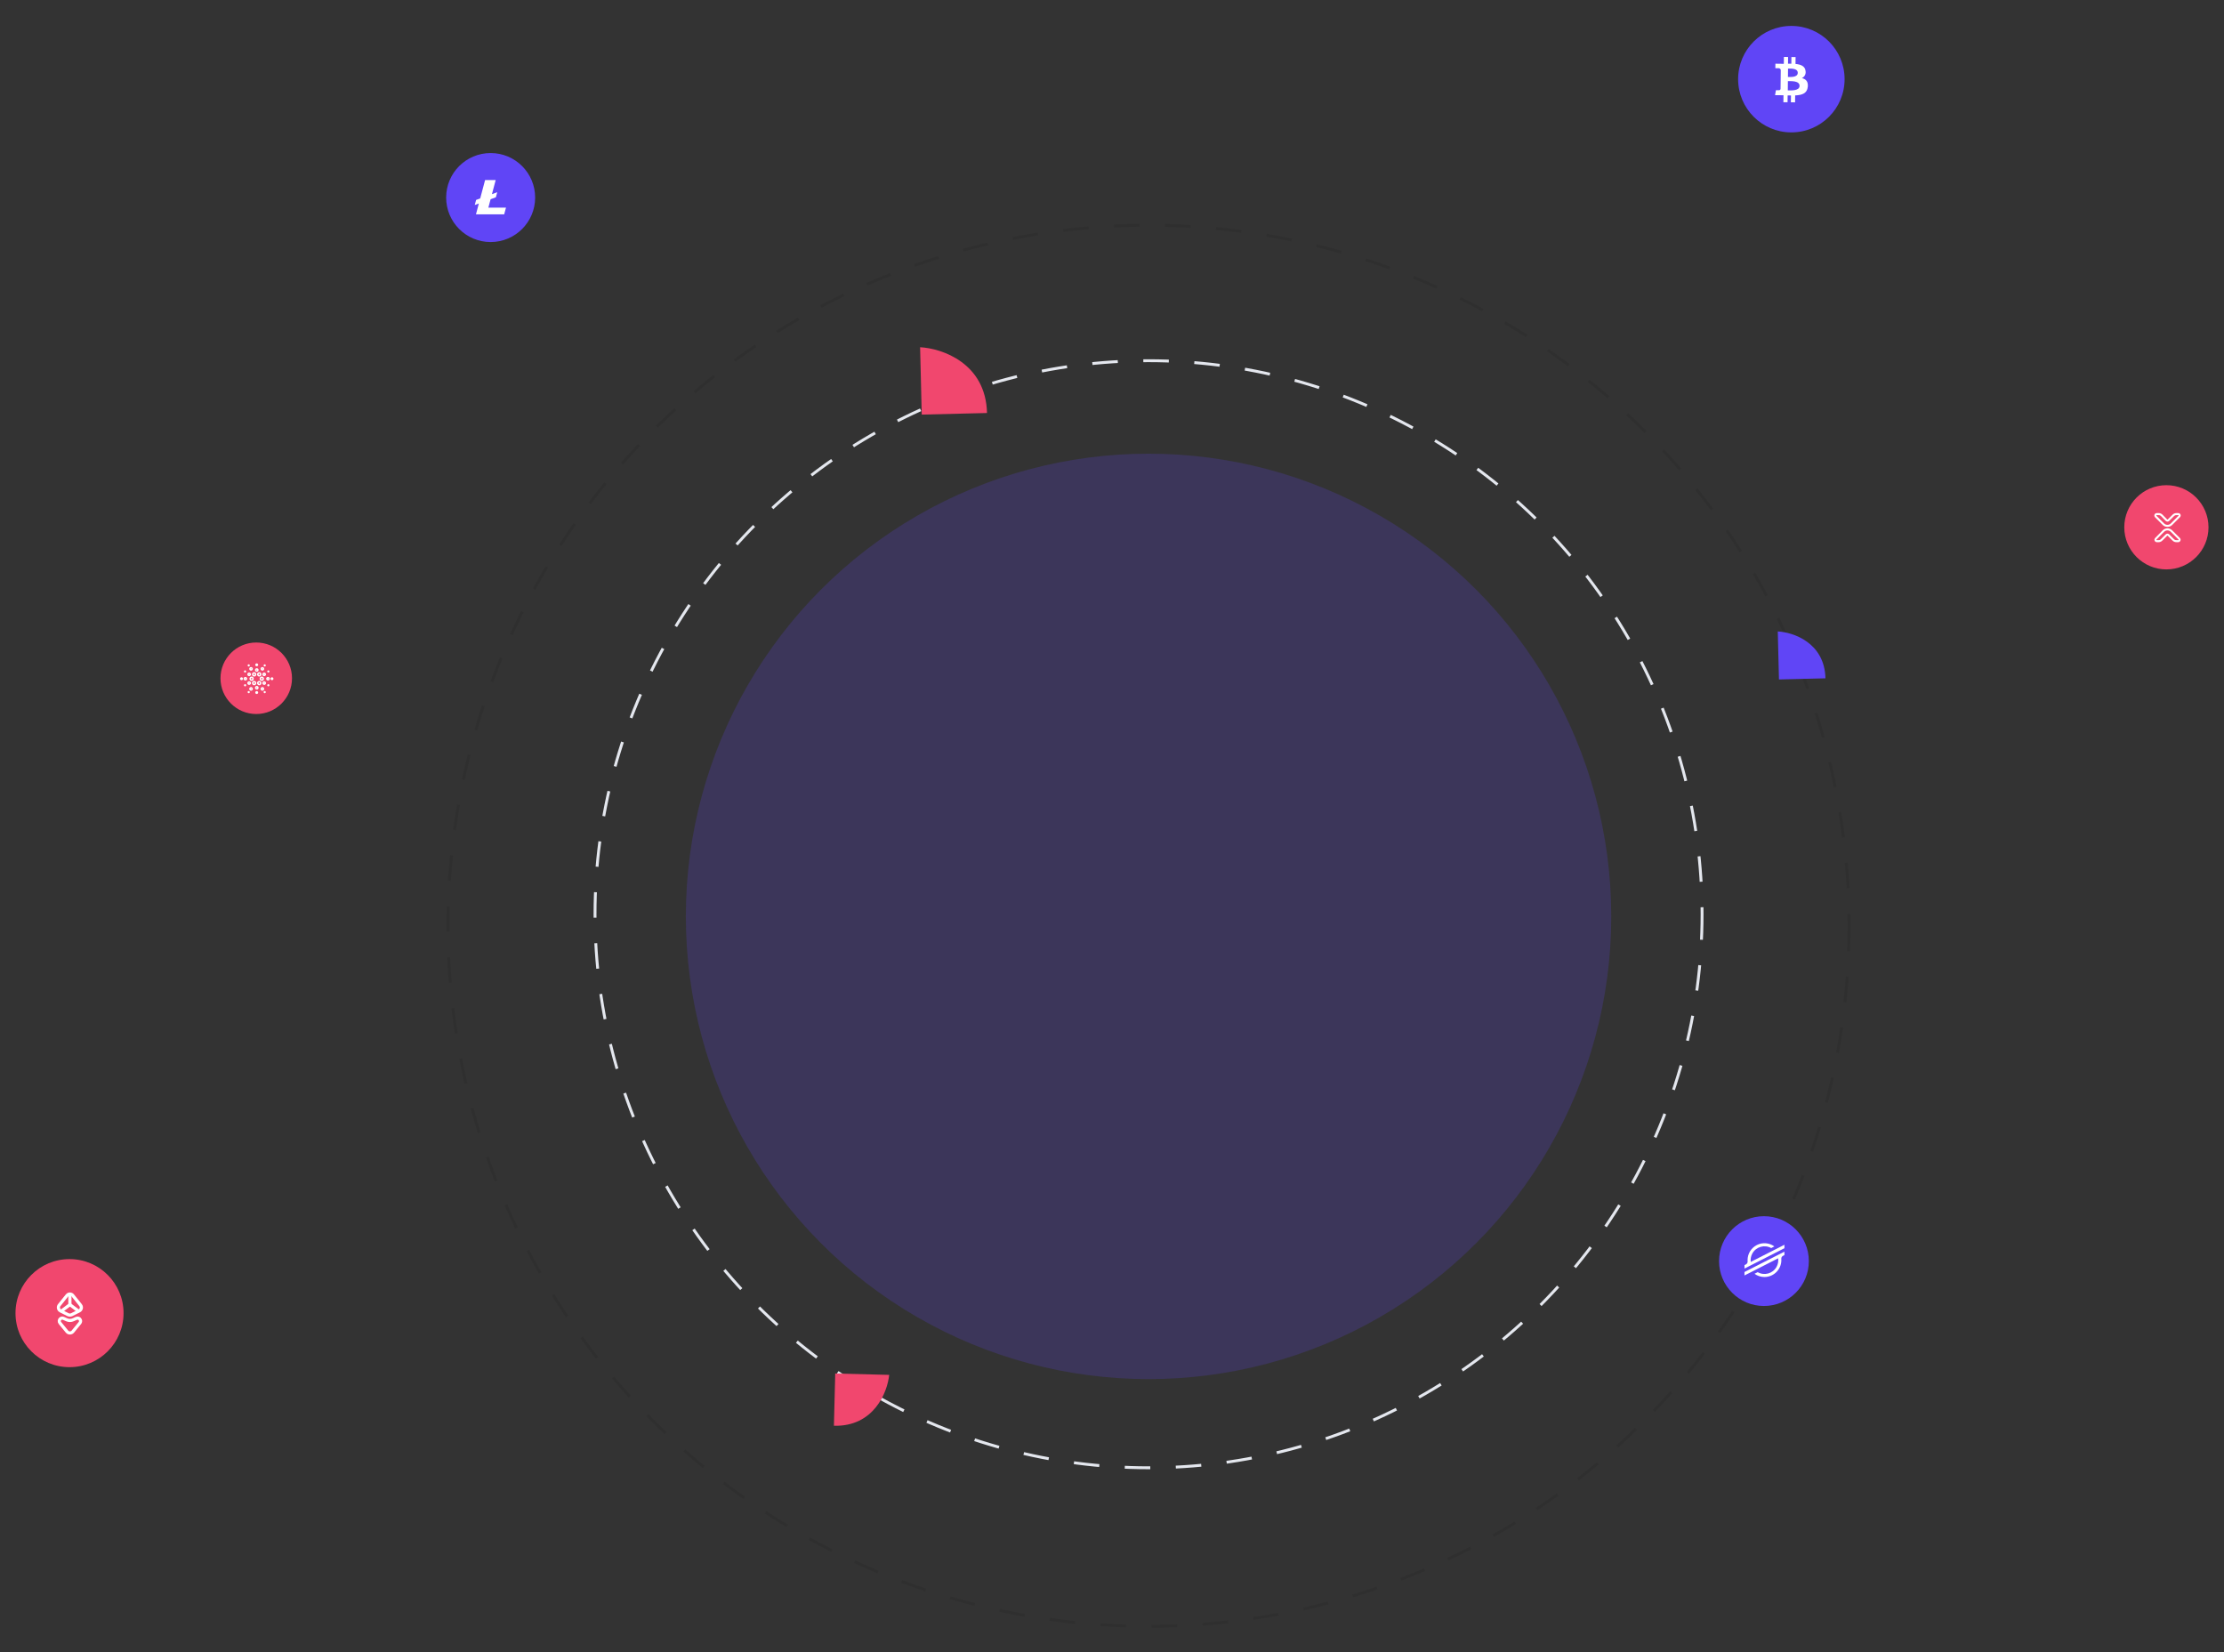 <?xml version="1.0" encoding="UTF-8"?><svg id="Camada_1" xmlns="http://www.w3.org/2000/svg" viewBox="0 0 1399.5 1039.72"><rect x="0" y="0" width="1399.5" height="1039.72" fill="#333333" stroke="none"/><defs><style>.cls-1{stroke-width:1.28px;}.cls-1,.cls-2,.cls-3,.cls-4,.cls-5,.cls-6,.cls-7{fill:none;}.cls-1,.cls-2,.cls-3,.cls-5,.cls-6{stroke:#fff;}.cls-1,.cls-2,.cls-5,.cls-6{stroke-linecap:round;stroke-linejoin:round;}.cls-2{stroke-width:1.83px;}.cls-8{fill:#fff;}.cls-9{fill:#f1476e;}.cls-10,.cls-11{fill:#6045f6;}.cls-11{opacity:.2;}.cls-11,.cls-7{isolation:isolate;}.cls-3{stroke-miterlimit:10;stroke-width:.92px;}.cls-4{stroke:#e4e7ee;}.cls-4,.cls-7{stroke-dasharray:0 0 16.06 16.06;stroke-width:1.81px;}.cls-5{stroke-width:1.98px;}.cls-6{stroke-width:1.37px;}.cls-7{opacity:.12;stroke:#121212;}</style></defs><g id="Grupo_28"><circle id="Elipse_2" class="cls-7" cx="722.75" cy="582.56" r="440.84"/><circle id="Elipse_3" class="cls-4" cx="722.75" cy="575.3" r="348.32"/><circle id="Elipse_4" class="cls-11" cx="722.75" cy="576.66" r="291.17"/></g><path id="Caminho_1164" class="cls-9" d="m580.03,260.89l41.07-1c-.77-31.44-28.39-40.69-42.1-41.39l1.03,42.39Z"/><path id="Caminho_1165" class="cls-10" d="m1119.45,427.56l29.26-.72c-.55-22.4-20.23-29-30-29.49l.74,30.21Z"/><path id="Caminho_1166" class="cls-9" d="m525.59,864.31l-.83,32.88c25.17.64,33.67-21.08,34.78-32.02l-33.94-.86Z"/><g id="Grupo_9"><circle id="Elipse_5" class="cls-10" cx="1127.25" cy="49.81" r="33.5"/><path id="Caminho_1167" class="cls-8" d="m1136.19,44.75c-.26-3.11-2.94-4.19-6.33-4.52l.05-4.32-2.62-.03-.05,4.21c-.7-.01-1.4-.01-2.1,0l.05-4.23-2.63-.03-.05,4.31c-.57.01-1.13.01-1.67.01v-.02l-3.63-.04-.03,2.81s1.94-.02,1.91.02c.74-.09,1.4.44,1.5,1.17l-.06,4.91c.08.01.17.01.28.03h-.28s-.08,6.88-.08,6.88c-.03.51-.47.89-.97.86,0,0-.01,0-.02,0,.03.03-1.91-.02-1.91-.02l-.56,3.13,3.42.04c.63.01,1.26.03,1.88.04l-.05,4.37,2.62.03.05-4.32c.72.02,1.42.03,2.1.04l-.05,4.3,2.63.03.05-4.36c4.42-.2,7.52-1.28,7.95-5.42.35-3.34-1.2-4.85-3.7-5.48,1.68-.78,2.62-2.58,2.3-4.4Zm-3.78,9.3c-.04,3.26-5.62,2.83-7.4,2.81l.06-5.79c1.79.02,7.38-.42,7.34,2.98h0Zm-1.13-8.18c-.04,2.97-4.69,2.57-6.18,2.55l.06-5.24c1.49.01,6.15-.4,6.12,2.69Z"/></g><g id="Grupo_10"><circle id="Elipse_6" class="cls-10" cx="308.75" cy="124.31" r="28"/><path id="Caminho_1168" class="cls-8" d="m307.32,130.65l1.4-5.28,3.32-1.21.83-3.1-.03-.08-3.27,1.19,2.35-8.86h-6.67l-3.08,11.57-2.57.93-.85,3.2,2.57-.94-1.81,6.82h17.76l1.14-4.24h-11.09Z"/></g><g id="Grupo_27"><circle id="Elipse_7" class="cls-9" cx="161.25" cy="426.81" r="22.5"/><path id="Caminho_1169" class="cls-3" d="m163.14,425.27c.51,0,.92-.41.92-.92,0-.51-.41-.92-.92-.92s-.92.41-.92.92h0c0,.51.41.92.91.92h0Z"/><path id="Caminho_1170" class="cls-3" d="m159.94,425.27c.51,0,.92-.41.92-.92,0-.51-.41-.92-.92-.92s-.92.41-.92.92h0c0,.51.41.92.91.92h0Z"/><path id="Caminho_1171" class="cls-3" d="m164.74,428.01c.51,0,.91-.41.91-.92s-.41-.91-.92-.91-.91.41-.91.91c0,.51.41.92.91.92h0Z"/><path id="Caminho_1172" class="cls-3" d="m166.25,425.04c.38,0,.69-.31.69-.69s-.31-.69-.69-.69c-.38,0-.69.31-.69.69h0c0,.38.31.69.69.69Z"/><path id="Caminho_1173" class="cls-3" d="m166.25,430.53c.38,0,.69-.31.69-.69s-.31-.69-.69-.69c-.38,0-.69.31-.69.69h0c0,.38.31.69.69.69Z"/><path id="Caminho_1174" class="cls-3" d="m168.63,427.78c.38,0,.69-.31.69-.69-.01-.38-.33-.67-.71-.66-.36.01-.65.3-.66.66,0,.38.31.69.69.69Z"/><path id="Caminho_1175" class="cls-3" d="m156.78,425.04c.38,0,.69-.3.69-.69,0-.38-.3-.69-.69-.69s-.69.3-.69.69h0c0,.38.31.69.69.69Z"/><path id="Caminho_1176" class="cls-3" d="m156.78,430.53c.38,0,.69-.3.69-.69,0-.38-.3-.69-.69-.69s-.69.3-.69.69h0c0,.38.31.69.69.69Z"/><path id="Caminho_1177" class="cls-3" d="m154.4,427.78c.38,0,.69-.31.69-.69-.01-.38-.33-.67-.71-.66-.36.01-.65.3-.66.66,0,.38.31.69.69.69Z"/><path id="Caminho_1178" class="cls-3" d="m165.11,421.56c.38,0,.69-.31.69-.69-.01-.38-.33-.67-.71-.66-.36.01-.65.3-.66.66,0,.38.31.69.69.69Z"/><path id="Caminho_1179" class="cls-3" d="m157.97,421.56c.38,0,.69-.31.69-.69-.01-.38-.33-.67-.71-.66-.36.01-.65.3-.66.66,0,.38.31.69.69.69Z"/><path id="Caminho_1180" class="cls-3" d="m161.59,422.29c.38,0,.69-.31.69-.69-.01-.38-.33-.67-.71-.66-.36.01-.65.3-.66.66,0,.38.31.69.69.69Z"/><path id="Caminho_1181" class="cls-3" d="m165.11,434.19c.38,0,.69-.3.69-.69,0-.38-.3-.69-.69-.69s-.69.3-.69.69h0c0,.38.31.69.69.69Z"/><path id="Caminho_1182" class="cls-3" d="m157.97,434.19c.38,0,.69-.31.69-.69s-.31-.69-.69-.69c-.38,0-.69.31-.69.69h0c0,.38.31.69.69.69Z"/><path id="Caminho_1183" class="cls-3" d="m161.59,433.45c.38,0,.68-.3.69-.67,0,0,0,0,0,0,.01-.38-.28-.7-.66-.71-.38-.01-.7.28-.71.66,0,.02,0,.04,0,.05,0,.38.31.68.68.68h0Z"/><path id="Caminho_1184" class="cls-3" d="m158.34,428.01c.51,0,.91-.41.91-.92s-.41-.91-.92-.91-.91.41-.91.91c0,.51.41.92.91.92h0Z"/><path id="Caminho_1185" class="cls-3" d="m159.94,430.76c.51,0,.91-.41.91-.92s-.41-.91-.92-.91-.91.41-.91.91c0,.51.41.92.91.92h0Z"/><path id="Caminho_1186" class="cls-3" d="m163.14,430.76c.51,0,.91-.41.91-.92s-.41-.91-.92-.91-.91.41-.91.91c0,.51.41.92.91.92h0Z"/><path id="Caminho_1187" class="cls-2" d="m161.54,418.35h0"/><path id="Caminho_1188" class="cls-6" d="m166.57,418.72h0"/><path id="Caminho_1189" class="cls-6" d="m166.57,435.52h0"/><path id="Caminho_1190" class="cls-6" d="m168.86,431.21h0"/><path id="Caminho_1191" class="cls-6" d="m168.86,422.52h0"/><path id="Caminho_1192" class="cls-6" d="m154.22,431.21h0"/><path id="Caminho_1193" class="cls-6" d="m154.22,422.52h0"/><path id="Caminho_1194" class="cls-6" d="m156.51,418.72h0"/><path id="Caminho_1195" class="cls-6" d="m156.51,435.52h0"/><path id="Caminho_1196" class="cls-2" d="m161.54,435.79h0"/><path id="Caminho_1197" class="cls-2" d="m151.98,427.1h0"/><path id="Caminho_1198" class="cls-2" d="m171.15,427.1h0"/></g><g id="Grupo_37"><circle id="Elipse_8" class="cls-9" cx="1363.25" cy="331.81" r="26.5"/><path id="Caminho_1199" class="cls-1" d="m1358.43,323.51h-1.19c-.49-.04-.92.33-.95.82-.02.26.08.52.27.71l4.85,4.85c1.4,1.36,3.62,1.36,5.02,0l4.85-4.85c.37-.29.44-.83.15-1.2-.18-.23-.46-.35-.75-.33h-1.19c-.7,0-1.37.28-1.87.77l-3.06,3.06c-.36.34-.92.34-1.28,0l-2.98-3.06c-.5-.49-1.17-.77-1.87-.77Z"/><path id="Caminho_1200" class="cls-1" d="m1358.43,340.53h-1.19c-.49,0-.89-.4-.88-.89,0-.25.1-.48.28-.65l4.76-4.84c1.39-1.37,3.63-1.37,5.02,0l4.85,4.84c.36.33.38.9.05,1.26-.16.18-.39.28-.64.28h-1.2c-.7,0-1.37-.28-1.87-.77l-3.06-3.06c-.35-.34-.92-.34-1.27,0l-3.07,3.06c-.48.47-1.11.75-1.78.77Z"/></g><g id="Grupo_38"><path id="Caminho_1733" class="cls-10" d="m1110,765.31c15.6,0,28.25,12.65,28.25,28.25s-12.65,28.25-28.25,28.25-28.25-12.65-28.25-28.25,12.65-28.25,28.25-28.25Z"/><path id="Caminho_1201" class="cls-8" d="m1105.49,783.47c3.56-1.82,7.84-1.48,11.08.87l-.26.13-1.74.89c-4.21-2.34-9.51-.82-11.85,3.39-.9,1.62-1.26,3.49-1.02,5.33l14.61-7.44,3.03-1.54,3.55-1.81v2.17l-3.58,1.82-1.73.88-15.41,7.85-.85.44-.87.44-2.69,1.38v-2.17l.92-.47c.69-.36,1.1-1.09,1.05-1.87-.03-.27-.04-.54-.04-.81,0-4,2.25-7.66,5.81-9.47h-.01Z"/><path id="Caminho_1202" class="cls-8" d="m1122.88,787.63v2.16l-.91.47c-.69.36-1.11,1.09-1.05,1.87.02.27.03.55.03.82,0,5.87-4.77,10.63-10.64,10.63-2.24,0-4.43-.71-6.24-2.03l1.88-.96.11-.06c4.17,2.37,9.46.91,11.83-3.26.94-1.66,1.31-3.58,1.05-5.46l-14.62,7.45-3.03,1.54-3.54,1.8v-2.17l3.56-1.81,1.73-.89,19.84-10.1h0Z"/></g><g id="Grupo_26"><circle id="Elipse_10" class="cls-9" cx="43.75" cy="826.31" r="34"/><path id="Caminho_1265" class="cls-5" d="m42.05,815.32l-4.69,5.84c-.88.98-.8,2.49.18,3.38.19.17.41.31.64.41l4.68,2.35c.71.3,1.52.3,2.23,0l4.68-2.35c1.21-.53,1.77-1.94,1.24-3.15-.1-.23-.24-.45-.41-.64l-4.68-5.84c-.74-1.07-2.22-1.33-3.29-.59-.23.16-.43.36-.59.59Z"/><path id="Caminho_1266" class="cls-5" d="m43.99,814.38v6.59"/><path id="Caminho_1267" class="cls-5" d="m38.73,824.93l5.27-3.96,5.27,3.96"/><path id="Caminho_1268" class="cls-5" d="m39.94,829.59l2.02.9c1.3.58,2.78.58,4.08,0l2.02-.9c.95-.42,2.06,0,2.48.96.29.65.18,1.4-.26,1.95l-4.34,5.31c-.8,1.07-2.32,1.3-3.4.49-.19-.14-.35-.31-.49-.49l-4.33-5.31c-.66-.8-.54-1.99.26-2.65.55-.45,1.31-.56,1.96-.26Z"/></g></svg>